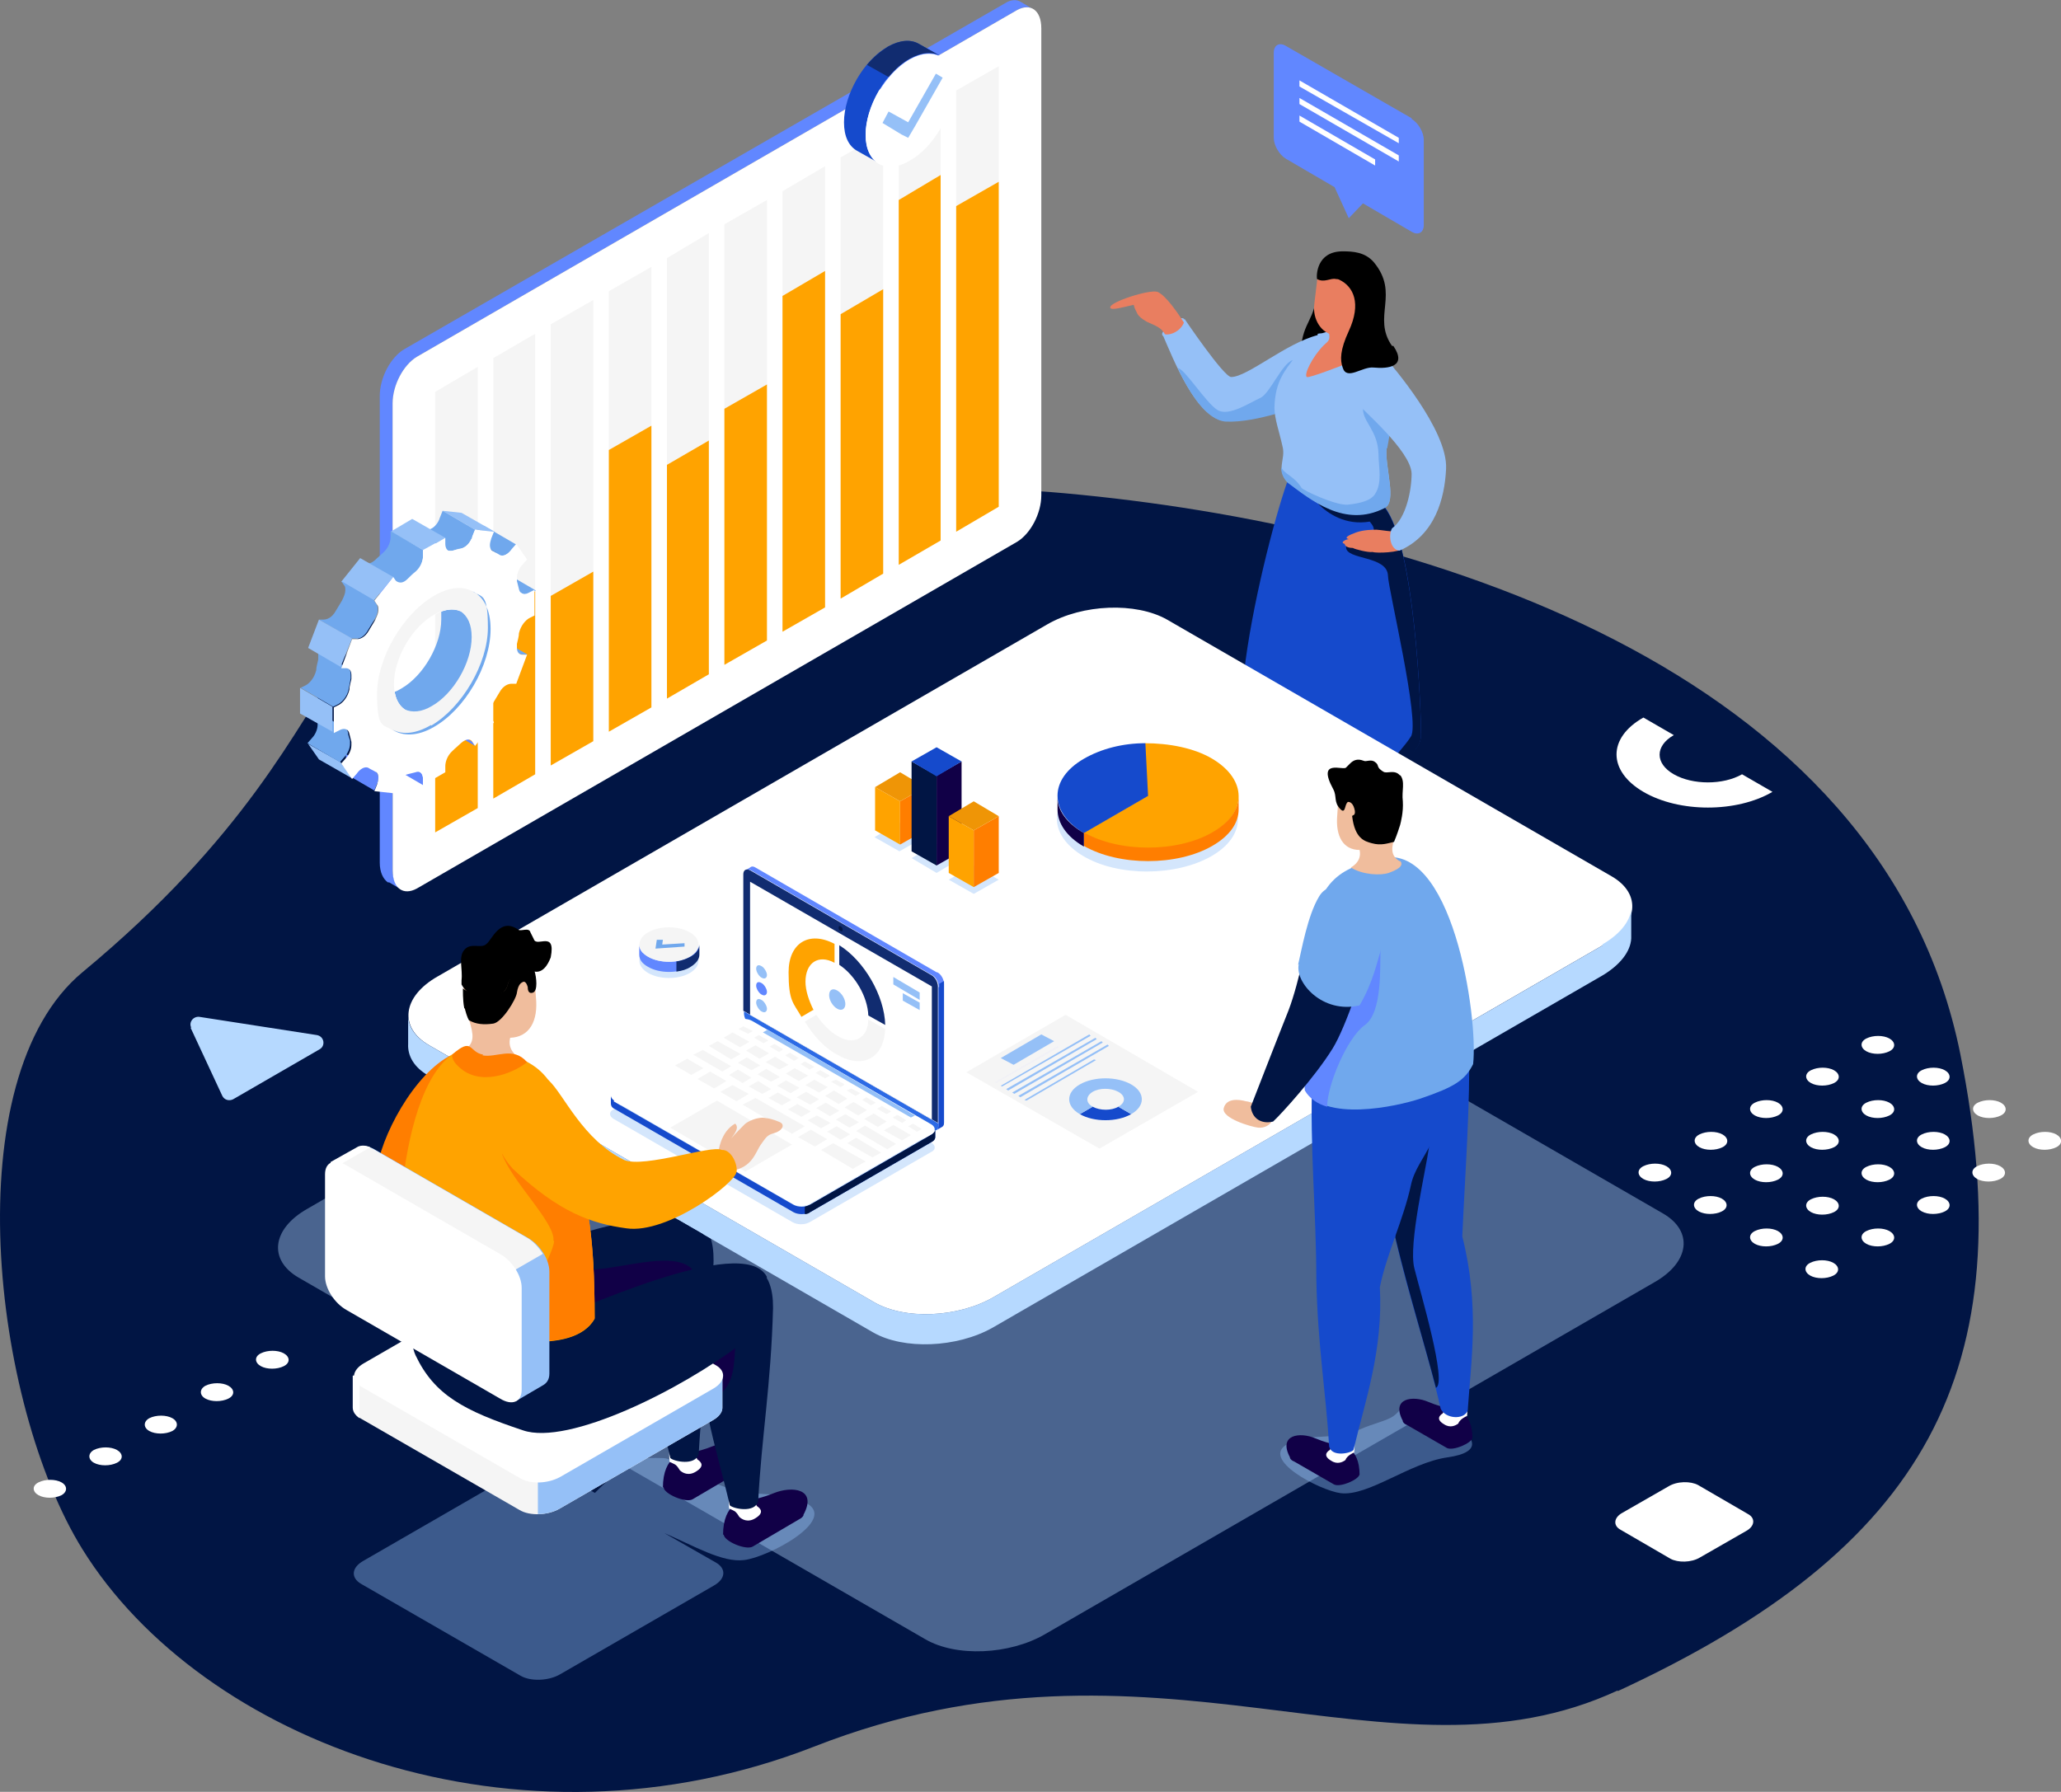 <svg xmlns="http://www.w3.org/2000/svg" id="Calque_2" viewBox="0 0 305 265.2"><rect x="0" y="0" width="305" height="265.2" fill="#808080" stroke="none"/><defs><style>      .st0 {        fill: #011544;      }      .st1 {        fill: #011544;      }      .st2 {        fill: #f0bd9d;      }      .st3 {        fill: #242d3c;      }      .st4 {        fill: #154acc;      }      .st5 {        fill: #ef9506;      }      .st6 {        fill: #6187ff;      }      .st7, .st8 {        fill: #b6d9ff;      }      .st9 {        fill: #2c6ae5;      }      .st8, .st10 {        isolation: isolate;        opacity: .4;      }      .st11 {        fill: #f1f1f6;      }      .st12 {        fill: #fff;      }      .st13, .st10 {        fill: #95c0f7;      }      .st14 {        fill: #ffa300;      }      .st15 {        fill: #110047;      }      .st16 {        fill: #ff7e00;      }      .st17 {        fill: #f5f5f5;      }      .st18 {        fill: #e97e60;      }      .st19 {        fill: #70a8ed;      }      .st20 {        fill: #112c70;      }      .st21 {        fill: #423eae;      }    </style></defs><g id="Concepts"><path class="st0" d="M239.4,250.3c45.6-21.1,60.1-47.3,50.7-94.3-11.6-57.5-80.6-78.3-132.6-83-47.2-4.3-37.4,17.8-69.5,13.4-47.1-6.4-27.2,17.2-75.8,57.5-18.9,15.7-13.4,63.8,0,85.4,17.6,28.4,64.3,46.4,108.3,29.2,50.3-19.7,85.3,7.3,118.9-8.3h0Z"></path><path class="st7" d="M28.2,152.1l4.7,10.1c.3.6,1,.8,1.6.5l12.8-7.4c.9-.5.7-1.9-.4-2.1l-17.4-2.7c-.9-.1-1.6.8-1.2,1.6Z"></path><path class="st12" d="M276.2,155.6c.9.5,2.4.5,3.4,0s.9-1.4,0-1.9c-.9-.5-2.4-.5-3.4,0s-.9,1.4,0,1.9Z"></path><path class="st12" d="M284.4,160.3c.9.5,2.4.5,3.4,0s.9-1.4,0-1.9c-.9-.5-2.4-.5-3.4,0s-.9,1.4,0,1.9Z"></path><path class="st12" d="M292.7,165.1c.9.5,2.4.5,3.4,0s.9-1.4,0-1.9c-.9-.5-2.4-.5-3.4,0s-.9,1.4,0,1.9Z"></path><path class="st12" d="M304.3,167.9c-.9-.5-2.4-.5-3.4,0s-.9,1.4,0,1.9c.9.5,2.4.5,3.4,0s.9-1.4,0-1.9Z"></path><path class="st12" d="M268,160.3c.9.5,2.4.5,3.4,0s.9-1.4,0-1.9c-.9-.5-2.4-.5-3.4,0s-.9,1.4,0,1.9Z"></path><path class="st12" d="M276.2,165.1c.9.5,2.4.5,3.4,0s.9-1.4,0-1.9c-.9-.5-2.4-.5-3.4,0s-.9,1.4,0,1.9Z"></path><path class="st12" d="M284.4,169.8c.9.5,2.4.5,3.4,0s.9-1.4,0-1.9c-.9-.5-2.4-.5-3.4,0s-.9,1.4,0,1.9Z"></path><path class="st12" d="M296,172.6c-.9-.5-2.4-.5-3.4,0s-.9,1.4,0,1.9c.9.5,2.4.5,3.4,0s.9-1.4,0-1.9Z"></path><path class="st12" d="M259.7,165.1c.9.5,2.4.5,3.4,0s.9-1.4,0-1.9c-.9-.5-2.4-.5-3.4,0s-.9,1.4,0,1.9Z"></path><path class="st12" d="M268,169.8c.9.5,2.4.5,3.4,0s.9-1.4,0-1.9c-.9-.5-2.4-.5-3.4,0s-.9,1.4,0,1.9Z"></path><path class="st12" d="M276.2,174.6c.9.5,2.4.5,3.4,0s.9-1.4,0-1.9c-.9-.5-2.4-.5-3.4,0s-.9,1.4,0,1.9Z"></path><path class="st12" d="M287.8,177.4c-.9-.5-2.4-.5-3.4,0s-.9,1.4,0,1.9c.9.5,2.4.5,3.4,0s.9-1.4,0-1.9Z"></path><path class="st12" d="M251.5,169.8c.9.5,2.4.5,3.4,0s.9-1.4,0-1.9c-.9-.5-2.4-.5-3.4,0s-.9,1.4,0,1.9Z"></path><path class="st12" d="M259.7,174.6c.9.5,2.4.5,3.4,0s.9-1.4,0-1.9c-.9-.5-2.4-.5-3.4,0s-.9,1.4,0,1.9Z"></path><path class="st12" d="M268,179.4c.9.5,2.4.5,3.4,0s.9-1.4,0-1.9c-.9-.5-2.4-.5-3.4,0s-.9,1.4,0,1.9Z"></path><path class="st12" d="M279.6,182.2c-.9-.5-2.4-.5-3.4,0s-.9,1.4,0,1.9c.9.5,2.4.5,3.4,0s.9-1.4,0-1.9Z"></path><path class="st12" d="M246.6,172.6c-.9-.5-2.4-.5-3.4,0s-.9,1.4,0,1.9c.9.5,2.4.5,3.4,0s.9-1.4,0-1.9Z"></path><path class="st12" d="M254.8,177.4c-.9-.5-2.4-.5-3.4,0s-.9,1.4,0,1.9c.9.5,2.4.5,3.4,0s.9-1.4,0-1.9Z"></path><path class="st12" d="M263.1,182.2c-.9-.5-2.4-.5-3.4,0s-.9,1.4,0,1.9c.9.5,2.4.5,3.4,0s.9-1.4,0-1.9Z"></path><path class="st12" d="M271.3,186.9c-.9-.5-2.4-.5-3.4,0s-.9,1.4,0,1.9c.9.5,2.4.5,3.4,0s.9-1.4,0-1.9Z"></path><path class="st12" d="M42,200.3c-.9-.5-2.4-.5-3.4,0s-.9,1.4,0,1.9c.9.5,2.4.5,3.4,0s.9-1.4,0-1.9Z"></path><path class="st12" d="M33.8,205.1c-.9-.5-2.4-.5-3.4,0-.9.5-.9,1.4,0,1.9.9.5,2.4.5,3.4,0s.9-1.4,0-1.9Z"></path><path class="st12" d="M25.5,209.9c-.9-.5-2.4-.5-3.4,0-.9.5-.9,1.4,0,1.9.9.5,2.4.5,3.4,0,.9-.5.9-1.4,0-1.9Z"></path><path class="st12" d="M17.3,214.6c-.9-.5-2.4-.5-3.4,0-.9.5-.9,1.4,0,1.9.9.5,2.4.5,3.4,0s.9-1.4,0-1.9Z"></path><path class="st12" d="M9.1,219.4c-.9-.5-2.4-.5-3.4,0s-.9,1.4,0,1.9c.9.5,2.4.5,3.4,0,.9-.5.9-1.4,0-1.9Z"></path><path class="st12" d="M251.3,219.8l7.4,4.3c1.1.6,1,1.8-.3,2.5l-6.8,3.9c-1.3.8-3.3.8-4.4.2l-7.4-4.3c-1.1-.6-1-1.8.3-2.5l6.8-3.9c1.3-.8,3.3-.8,4.4-.2h0Z"></path><path class="st12" d="M243.2,106.2l4.5,2.6c-2.8,1.6-2.8,4.2,0,5.8s7.3,1.6,10.1,0h0l4.5,2.6h0c-5.3,3.1-13.8,3.1-19.1,0s-5.3-8,0-11Z"></path><path class="st8" d="M153.4,126.1l92.7,53.5c4.5,2.6,4,7.2-1.3,10.2l-90.2,52.1c-5.2,3-13.1,3.4-17.7.7l-92.7-53.5c-4.5-2.6-4-7.2,1.3-10.2l90.2-52.1c5.2-3,13.1-3.3,17.7-.7h0Z"></path><path class="st10" d="M119.1,222.4c-4.2-2.1-7.2-.4-12.6-2.6-2.1-.9-4.4-1.4-5.6-2.2s-1.1-1.8-3.1-1.8c-2,0-4.1-.5-9,4.4s-.5.5-.7.8l-5.7-3.3c-1.5-.9-4.2-.8-5.9.2l-22.7,13.1c-1.8,1-1.9,2.5-.4,3.4l23.6,13.6c1.5.9,4.2.8,5.9-.2l22.7-13.1c1.8-1,1.9-2.5.4-3.4l-7.7-4.4c4.4,1.9,8.6,4.4,11.8,4,3.6-.4,14.1-6,9.1-8.5h0Z"></path><path class="st10" d="M187.8,141.1c-.9.9-3.3,3.8,0,4.6,5.9,1.4,6.3,4.5,12.5,4,3.3-.3,8.5-4.9,5-6.4-1.9-.9-4.6-2.4-6.4-2.8-2.2-.5-3.3-1.8-5.2-1.9-1.8-.2-3.4,0-5.9,2.5h0Z"></path><path class="st13" d="M172,49.5c-.3-.4,2.7-3.2,3.3-2.2.4,1.1-.4,1.9-.9,2.1-.5.2-2,.8-2.4.2h0Z"></path><path class="st18" d="M175.3,47.9c-1-1.6-2.8-4.2-4-4.7-1.2-.4-7.1,1.5-7,2.3,0,.8,4.3-.9,5.1-.5.5.2-1,2.1.5,2.7,1.6.7,2.2,1,2.7,2.2,2.4-.2,3.4-.9,2.6-2h0Z"></path><path class="st18" d="M191.7,82.5c-.8,9.8-3,18.3-3,26.2s2,20.8,2.1,28.3c1.5.7,2.1,2.1,3.2,0,0-.9,0-1.6.1-2.6.7-5.7,3.2-14,1.6-21.4,2.3-9.8,8.5-22,7.6-29.7-2.9-1.4-9.5-1.6-11.6-.9h0Z"></path><polygon class="st21" points="194.3 86.2 194.3 87.8 195.8 87 194.3 86.2"></polygon><path class="st1" d="M204.6,142.1c.7,0,1.4,3.3.3,4-.5.3-.6-.3-1.6.5-1.3,1.1-3.5,1.8-4.4,1.9-1.1.2-2.2.2-2.6-.7-.4-.8.3-1.9,1.5-2.7,1.7-1.1,2.9-2.4,4-3,.9-.4,2.9,0,2.9,0h0Z"></path><path class="st18" d="M201.2,141.2c.6.1,3.4-.9,3.2,0-.1,1,1,2.1-.2,2.6-2.9,1.4-6.1,1.3-3.4-1,.4-.4.5-.6.4-1.7h0Z"></path><path class="st1" d="M194.1,137.9c.7,0,1.4,3.3.3,4-.5.3-.6-.3-1.6.5-1.3,1.1-3.5,1.8-4.4,1.9-1.1.2-2.2.2-2.6-.7-.4-.8.3-1.9,1.5-2.7,1.7-1.1,2.9-2.4,4-3,.9-.4,2.9,0,2.9,0h0Z"></path><path class="st18" d="M190.8,137c.6.1,3.4-.9,3.2,0-.1,1,1,2.1-.2,2.6-2.9,1.4-6.1,1.3-3.4-1,.4-.4.5-.6.4-1.7h0Z"></path><path class="st18" d="M197.1,86.7c0,9,1.7,19.2,1.7,27s1.9,21,2.5,28.6c0,2.3,2,1.2,2.9.8,0-.6.3-2.3.4-3.3.7-5.7,2.2-15.8.5-23.2,2.3-9.8,3.2-19.8,1.1-29.9-2.9-1.4-7-.8-9.2,0Z"></path><path class="st4" d="M190.5,71.3c-2,5.7-5.3,18.6-6.4,28.3-.4,2.9,2.5,8.4,7.8,11s14.4,3.6,17.3.6c.7-.7,1.1-1.6,1.1-2.5,0-3.5-.9-28-5.4-33.7-5.4.9-11.7-2.4-14.4-3.8h0Z"></path><path class="st1" d="M205.6,113.1c1.5-.3,2.8-.9,3.6-1.8.7-.7,1.1-1.6,1.1-2.5,0-3.5-.9-28-5.4-33.7-3.1.5-6.4-.3-9.1-1.3l-.7.8c1.4,1.4,4,3.2,7.6,2.6,2.5,2.9-3.6,1.2-3.5,3.8,0,1.9,6.1,1.2,6.2,4.2,0,1.8,4.8,21.7,3.4,23.8-1,1.6-2.7,3.1-3.1,4.3h0Z"></path><path d="M195,40.8c.1,6-1.7,6.3-2.3,9.5-.4,1.7,1,.8,1.8-.1.8-1,2.4-1,3-1,1.1-2.7-2.5-8.3-2.5-8.3h0Z"></path><path class="st13" d="M195,49.6c-4.7,1.2-10.4,6.2-12.8,6.2-1.1,0-6.9-8.6-6.9-8.6,0,1.3-1.8,2.7-3.3,2.2,1.6,3.7,5.1,12.7,9.4,12.9,4.3.2,9.3-1.8,13.3-3.1s4-10.7.3-9.8h0Z"></path><path class="st19" d="M191.3,53.3c-1.6.5-3.4,5-4.8,5.6s-4.6,2.8-6.3,1.8c-1.7-1-5-6.3-5.9-6.2h0c1.8,3.8,4.3,7.7,7.1,7.9,2.4.1,5.1-.5,7.6-1.2,1-2.1,3.7-8.3,2.3-7.9h0Z"></path><path class="st13" d="M206.9,57.7c.4-2.7-1.9-5.4-4.2-6.4-1.1-.5-1.9-.8-3.2-1.6-3.7-2-6.3,1.1-7.9,3.2-1.4,1.9-2.9,3.5-3,7.4,0,1.7.7,3.5,1.2,5.8.5,1.9-1,3.2.7,5.2,3.5,2.6,8.5,6.8,14.4,3.8,1.9-.8,0-6.1.3-8.8.5-3.3,1.3-6.3,1.6-8.6h0Z"></path><path class="st19" d="M205.3,66.3c.3-1.8.6-3.4.9-4.9l-4.5-.9c0,2,2.2,3.2,2.3,6.7,0,1.9.6,4.2-.5,5.9-.6,1-2.2,1.4-4.1,1.6-1.8.1-6.5-2.1-6.8-2.5-1-1.7-2.7-2.1-3-3.1,0,.7.1,1.4.9,2.3,3.5,2.6,8.5,6.8,14.4,3.8,1.9-.8,0-6.1.3-8.8h0Z"></path><path class="st18" d="M202.7,44.5l-.8-2.9-6.9-.8-.5,4.2c-.3,2.3,1.1,4.4,3,4.6,1.9.2,3.6-1.4,3.9-3.6h.5c0,0,.8-1.5.8-1.5h0Z"></path><path class="st18" d="M206.7,78.6c-.4.2-2.5-.2-3-.2s-1.9,0-3,.4c-1.1.4-1.9.8-1.1,1-.4,0-1.4.5-.6.7,0,.3.4.6,1.2.6.3.2,2.3.7,2.9.6.6.2,4.1.1,4.6-.6,0-1.3-.9-2.4-.9-2.4Z"></path><path class="st13" d="M206,78.2c-.6,1.1-.2,3.2,1.1,3.3,5.3-2.3,6.7-7.8,6.9-12.1.3-5.8-8.3-15.6-8.6-16-1.7-2.1-7.6,1.1-4.3,6.5.3.6,7.7,6.8,7.8,10.2,0,2.4-.8,6.6-2.9,8.1h0Z"></path><path class="st18" d="M196.7,49.4c.1.9,0,1-.8,1.7-1.7,1.7-3,4.4-2.5,4.7.3.2,5.2-1.7,6.7-2.3,1.9-.8,2.5-1.5,2-2.5-.6-1-.7-3.3.2-5.3-4.1,1.7-5.7,3.7-5.7,3.7h0Z"></path><path d="M206,51.2c-3-4.3,1.2-7.7-2.7-12.4-1.3-1.5-3.1-1.6-4.6-1.6-3.9,0-3.9,3.6-3.8,4.1,1.1.6,2-.2,2.8,0,.1,0,.3,0,.5.1,2.1,1,3.3,3.5,1.4,7.6-1.3,2.8-1.3,4.3-.9,5.4.6,2,2.9-.2,4.6,0,2.1.2,5-.1,2.9-3.2h0Z"></path><path class="st18" d="M171.3,43.2c-.8.1-2.1,0-3,.7-1,.7-.4,1.7,0,2.5s2.1,1.8,2.9,1.3.1-4.5.1-4.5h0Z"></path><path class="st15" d="M98.1,220.2c0-4.9,3.1-5.1,3.1-5.1,0,0,1.7,0,4.4-1.1,2.7-1.1,6.5-.7,4.4,3.2,0,0,0,.1,0,.1-.1.2-.3.4-.7.6l-6.8,4c-1,.6-4.3-.8-4.3-1.8h0Z"></path><path class="st12" d="M99.4,214.6c.8,0,3.6.7,3.6.7,0,0,0,.4.2.7,0,0,0,0,0,0,.6.4,1.1,1-.2,1.8-1.1.7-2,.2-2.4-.2-.2-.3-.4-.7-.8-.9-.4-.2-.6-.3-.7-.3h0c0,0-.2-2,.1-2h0Z"></path><path class="st1" d="M105.6,186.6c-.3,11.4-1.7,19.1-2.2,28.6-.5,1.8-3.7,1.1-4.2.6-1.9-8.3-5.1-17.1-4.5-27.9-1.2-5.6,11-12.9,10.9-1.3Z"></path><path class="st15" d="M107,227.2c0-4.9,3.1-5.1,3.1-5.1,0,0,1.7,0,4.4-1.1,2.7-1.1,6.5-.7,4.4,3.2,0,0,0,.1,0,.1-.1.2-.3.4-.7.6l-6.8,4c-1,.6-4.3-.8-4.3-1.8h0Z"></path><path class="st12" d="M108.2,221.5c.8,0,3.6.7,3.6.7,0,0,0,.4.2.7,0,0,0,0,0,0,.6.4,1.1,1-.2,1.8-1.1.7-2,.2-2.4-.2-.2-.3-.4-.7-.8-.9-.4-.2-.6-.3-.7-.3h0c0,0-.2-2,.1-2Z"></path><path class="st1" d="M114.4,193.6c-.3,11.4-1.7,19.1-2.2,28.6-.5,1.8-3.7,1.1-4.2.6-1.9-8.3-5.1-17.1-4.5-27.9-1.2-5.6,11-12.9,10.9-1.3Z"></path><path class="st15" d="M105.6,196.1s-.9.4-2.1,1.2c0,3.6.4,6.9.9,10.1.7-.2,1.3-.4,1.7-.7,2.8-1.8,2.5-5.5,2.7-7.1l-3.2-3.5h0Z"></path><path class="st12" d="M172.7,91.7l65.8,38c4.5,2.6,4,7.2-1.3,10.2l-90.2,52.1c-5.2,3-13.1,3.4-17.7.7l-65.8-38c-4.5-2.6-4-7.2,1.3-10.2l90.2-52.1c5.2-3,13.1-3.3,17.7-.7h0Z"></path><path class="st7" d="M237.2,139.9l-90.2,52.1c-5.2,3-13.1,3.4-17.7.7l-65.8-38c-2.1-1.2-3.1-2.8-3.1-4.5h0v4.3h0c-.1,1.8.9,3.5,3,4.7l65.8,38c4.5,2.6,12.4,2.3,17.7-.7l90.2-52.1c2.7-1.6,4.2-3.6,4.3-5.5h0c0-.2,0-.4,0-.6v-3.7h0c-.2,1.8-1.7,3.7-4.3,5.2h0Z"></path><path class="st17" d="M107,203.6h-54.7v4.7h0c0,.6.3,1.2,1,1.6l23.6,13.6c1.5.9,4.2.8,5.9-.2l22.7-13.1c.9-.5,1.4-1.2,1.4-1.8h0v-4.7h0Z"></path><path class="st13" d="M79.6,224.1c1.1,0,2.3-.3,3.2-.8l22.7-13.1c.9-.5,1.4-1.2,1.4-1.8h0v-4.7h-27.3v20.5h0Z"></path><path class="st12" d="M82.4,188.5l23.6,13.6c1.5.9,1.3,2.4-.4,3.4l-22.7,13.1c-1.8,1-4.4,1.1-5.9.2l-23.6-13.6c-1.5-.9-1.3-2.4.4-3.4l22.7-13.1c1.8-1,4.4-1.1,5.9-.2Z"></path><path class="st12" d="M53.2,203.6h-1v4.7h0c0,.6.3,1.1,1,1.6v-6.2h0Z"></path><path class="st10" d="M108.8,153.8c.7-.4,1.8-.4,2.5,0l26.5,15.3c.7.4.7,1.1,0,1.4l-18,10.4c-.7.4-1.8.4-2.5,0l-26.5-15.3c-.7-.4-.7-1.1,0-1.4l18-10.4Z"></path><path class="st20" d="M110,129.4c0-.6.4-.9,1-.6l26.8,15.5c.6.3,1,1.1,1,1.7v20.2l-28.8-16.6v-20.2h0Z"></path><path class="st9" d="M138.9,166.3v.3c0,.6-.4.9-1,.6l-26.8-15.5c-.6-.3-1-1.1-1-1.7v-.3l28.8,16.6h0Z"></path><path class="st6" d="M138.6,143.9l-26.8-15.5c-.3-.2-.6-.2-.8,0l-.5.3c.2,0,.4,0,.6.1l26.8,15.5c.6.3,1,1.1,1,1.7v20.5c0,.3-.1.5-.2.6l.7-.4c.2-.1.3-.3.3-.6v-20.5c0-.6-.4-1.4-1-1.7h0Z"></path><polygon class="st12" points="111 130.5 111 150.2 137.9 165.7 137.9 146 111 130.5"></polygon><path class="st12" d="M108.8,151.1c.7-.4,1.8-.4,2.5,0l26.5,15.3c.7.4.7,1.1,0,1.4l-18,10.4c-.7.4-1.8.4-2.5,0l-26.5-15.3c-.7-.4-.7-1.1,0-1.4l18-10.4Z"></path><path class="st4" d="M90.8,163l26.6,15.3c.7.4,1.8.4,2.5,0l18-10.4c.3-.2.5-.4.5-.7v1.1c0,.3-.2.5-.5.7l-18,10.4c-.7.4-1.8.4-2.5,0l-26.5-15.3c-.4-.2-.5-.5-.5-.8v-1.1c0,.2.2.5.5.7Z"></path><path class="st1" d="M124.1,137.3c0-.2.1-.3.3-.2s.3.3.3.5-.1.3-.3.2-.3-.3-.3-.5Z"></path><polygon class="st17" points="110.7 153 109.3 152.3 110 151.9 111.4 152.6 110.7 153"></polygon><polygon class="st17" points="113 154.4 111.6 153.6 112.3 153.2 113.7 154 113 154.4"></polygon><polygon class="st17" points="115.3 155.7 113.9 154.9 114.6 154.5 115.9 155.3 115.3 155.7"></polygon><polygon class="st17" points="117.5 157 116.2 156.2 116.9 155.8 118.2 156.6 117.5 157"></polygon><polygon class="st17" points="119.8 158.3 118.5 157.5 119.1 157.1 120.5 157.9 119.8 158.3"></polygon><polygon class="st17" points="122.1 159.6 120.7 158.8 121.4 158.4 122.8 159.2 122.1 159.6"></polygon><polygon class="st17" points="124.4 160.9 123 160.1 123.7 159.8 125 160.5 124.4 160.9"></polygon><polygon class="st17" points="126.6 162.2 125.3 161.4 126 161.1 127.3 161.8 126.6 162.2"></polygon><polygon class="st17" points="128.9 163.6 127.6 162.8 128.2 162.4 129.6 163.2 128.9 163.6"></polygon><polygon class="st17" points="131.2 164.9 129.8 164.1 130.5 163.7 131.9 164.5 131.2 164.9"></polygon><polygon class="st17" points="133.5 166.2 132.1 165.4 132.8 165 134.1 165.8 133.5 166.2"></polygon><polygon class="st17" points="135.7 167.5 134.4 166.7 135.1 166.3 136.4 167.1 135.7 167.5"></polygon><polygon class="st17" points="109.5 155 107.1 153.6 108.4 152.8 110.9 154.2 109.5 155"></polygon><polygon class="st17" points="108.2 156.8 104.9 154.8 106.2 154.1 109.6 156 108.2 156.8"></polygon><polygon class="st17" points="106.9 158.6 102.6 156.1 104 155.4 108.2 157.8 106.9 158.6"></polygon><polygon class="st17" points="102.3 159.1 99.9 157.7 101.7 156.7 104.1 158.1 102.3 159.1"></polygon><polygon class="st17" points="105.7 161.1 103.2 159.7 105.1 158.6 107.5 160 105.7 161.1"></polygon><polygon class="st17" points="109 163 106.6 161.6 108.4 160.6 110.8 161.9 109 163"></polygon><polygon class="st17" points="120.6 169.7 118.1 168.3 120 167.2 122.4 168.6 120.6 169.7"></polygon><polygon class="st17" points="126.2 173 121.5 170.2 123.3 169.2 128.1 171.9 126.2 173"></polygon><polygon class="st17" points="117.2 167.8 109.9 163.5 111.8 162.5 119.1 166.7 117.2 167.8"></polygon><polygon class="st17" points="112.4 156.7 110.4 155.5 111.8 154.7 113.8 155.9 112.4 156.7"></polygon><polygon class="st17" points="111.2 158.4 109.2 157.3 110.5 156.5 112.5 157.7 111.2 158.4"></polygon><polygon class="st17" points="109.9 160.3 107.9 159.1 109.2 158.3 111.2 159.5 109.9 160.3"></polygon><polygon class="st17" points="112.8 161.9 110.8 160.8 112.2 160 114.1 161.2 112.8 161.9"></polygon><polygon class="st17" points="115.7 163.6 113.7 162.5 115.1 161.7 117.1 162.8 115.7 163.6"></polygon><polygon class="st17" points="118.6 165.3 116.6 164.2 118 163.4 120 164.5 118.6 165.3"></polygon><polygon class="st17" points="121.5 167 119.5 165.8 120.9 165.1 122.9 166.2 121.5 167"></polygon><polygon class="st17" points="124.4 168.7 122.4 167.5 123.8 166.7 125.8 167.9 124.4 168.7"></polygon><polygon class="st17" points="129.1 171.3 125.4 169.2 126.7 168.4 130.4 170.6 129.1 171.3"></polygon><polygon class="st17" points="114.1 160.1 112.1 159 113.4 158.2 115.4 159.4 114.1 160.1"></polygon><polygon class="st17" points="117 161.8 115 160.7 116.3 159.9 118.3 161 117 161.8"></polygon><polygon class="st17" points="119.9 163.5 117.9 162.4 119.3 161.6 121.2 162.7 119.9 163.5"></polygon><polygon class="st17" points="122.8 165.2 120.8 164 122.2 163.2 124.2 164.4 122.8 165.2"></polygon><polygon class="st17" points="125.7 166.9 123.7 165.7 125.1 164.9 127.1 166.1 125.7 166.9"></polygon><polygon class="st17" points="131.3 170.1 126.7 167.4 128 166.6 132.6 169.3 131.3 170.1"></polygon><polygon class="st17" points="115.3 158.3 113.3 157.2 114.7 156.4 116.7 157.6 115.3 158.3"></polygon><polygon class="st17" points="118.2 160 116.3 158.9 117.6 158.1 119.6 159.2 118.2 160"></polygon><polygon class="st17" points="121.2 161.7 119.2 160.6 120.5 159.8 122.5 160.9 121.2 161.7"></polygon><polygon class="st17" points="124.1 163.4 122.1 162.2 123.4 161.4 125.4 162.6 124.1 163.4"></polygon><polygon class="st17" points="127 165.1 125 163.9 126.3 163.1 128.3 164.3 127 165.1"></polygon><polygon class="st17" points="129.9 166.8 127.9 165.6 129.3 164.8 131.2 166 129.9 166.8"></polygon><polygon class="st17" points="133.5 168.8 130.8 167.3 132.2 166.5 134.8 168 133.5 168.8"></polygon><polygon class="st13" points="134.8 165.4 112.9 152.8 113.6 152.4 135.4 165.1 134.8 165.4"></polygon><polygon class="st17" points="117.2 169.4 106.1 162.9 99.2 166.9 110.3 173.4 117.2 169.4"></polygon><path class="st4" d="M138.9,146.1v20.5c0,.3-.1.5-.2.6l.7-.4c.2-.1.3-.3.3-.6v-20.5c0-.1,0-.3,0-.5l-.7.4c0,.2,0,.3,0,.5h0Z"></path><path class="st1" d="M137.9,167.9l-18,10.4c-.2.1-.5.2-.8.3v1.1c.3,0,.6-.1.8-.3l18-10.4c.4-.2.5-.5.5-.7v-1.1c0,.2-.2.5-.5.7Z"></path><path class="st13" d="M122.7,147.3c0-.8.5-1.1,1.2-.7.7.4,1.2,1.3,1.2,2s-.5,1.1-1.2.7c-.7-.4-1.2-1.3-1.2-2Z"></path><path class="st20" d="M124.2,142.8c2.3,1.5,4.2,4.7,4.3,7.5l2.5,1.4c-.1-4.3-3.1-9.5-6.8-11.8v2.8Z"></path><path class="st17" d="M128.5,151c-.1,2.7-2.2,3.8-4.6,2.3-1.2-.7-2.2-1.8-3.1-3.1l-1.7,1c1.3,2.1,2.9,3.9,4.8,4.9,3.8,2.2,6.9.5,7.1-3.8l-2.5-1.4h0Z"></path><path class="st14" d="M120.4,149.5c-.7-1.4-1.2-2.9-1.2-4.2,0-2.8,1.9-4.1,4.3-2.8v-2.8c-3.8-2-6.8-.1-6.8,4.2s.7,4.5,1.9,6.6l1.7-1Z"></path><polygon class="st13" points="136.1 148 132.2 145.7 132.2 144.6 136.1 146.9 136.1 148"></polygon><polygon class="st13" points="136.1 149.5 133.6 148.1 133.6 147 136.1 148.4 136.1 149.5"></polygon><path class="st13" d="M111.9,148.4c0-.5.3-.7.8-.4.4.2.8.9.8,1.3s-.3.7-.8.4c-.4-.2-.8-.9-.8-1.3Z"></path><path class="st6" d="M111.9,145.9c0-.5.3-.7.8-.4.4.2.8.9.8,1.3s-.3.7-.8.4c-.4-.2-.8-.9-.8-1.3Z"></path><path class="st13" d="M111.9,143.4c0-.5.3-.7.8-.4.4.2.8.9.8,1.3s-.3.7-.8.4c-.4-.2-.8-.9-.8-1.3Z"></path><path class="st16" d="M66.9,156.1c-5.6,2.7-10.7,12.3-11.2,17.5-.4,4.5,3.3,13,7.3,16.6,1.5-15.4,3.8-34.1,3.8-34.1h0Z"></path><path class="st1" d="M99.6,180.1c-9.5-.2-28.8,7.7-31.4,8.2-1.4,5.9-.1,11.2-1.5,16.2,5.4,1.8,18.9-5.3,27.8-12.2,0,0,7.6-7.4,9.6-9.6-.9-.5-2.4-1.4-4.5-2.6h0Z"></path><path class="st15" d="M102.5,187.9c-3.4-3.6-14.5,1.6-17.8-.5-2.3-1.5-5.4,9.4,2.3,9,.7,0,1.3,0,1.9-.1,2-1.3,3.8-2.6,5.6-3.9,0,0,0,0,.1-.1,0,1.2.1,2.3.2,3.4,2.9-.5,4.9-1.3,6.7-2.6,3.1-2.2.9-5,.9-5h0Z"></path><path class="st1" d="M80.7,195.5c-3.2-5.1-10.7-9.4-20.3-4.6,0,2.3.2,7.8,1.1,9.7,2.8,5.9,7.2,8.2,15.9,11.1,6.7,2.3,23.4-6,32.4-12.9l3.7-9.8c-3.5-6.8-29.4,5.8-32.7,6.5h0Z"></path><path class="st2" d="M105.3,171.5c.4-.3,1-.8,1-.8,0-.2.3-3.2,2.5-4.4.6.6,0,1.4-.6,2.2.7-.8,1.6-1.7,2-2.1s2-1.2,3.2-.9c.3,0,1.1.2,1.8.5,1.2.4.5,1.4-.6,1.7s-1.2.6-2,1.7c-.8,1.1-1.2,3.4-4.4,3.9-.3,0-.7.4-.7.4,0,0-2.3-2.3-2.3-2.3Z"></path><path class="st14" d="M72.4,155.2c-12.7-3.5-14.2,27.5-13.2,35.6,1.3,2.8,3.3,4,9,5.9,4.2,1.4,16.6,4.1,19.8-1.5,0-12.9-1.1-16.4-2.7-23.9-2.9-13.4-5.8-14.1-13-16.1Z"></path><path class="st16" d="M82,183.7c-.2,2.4-5.1,9.3-3.7,14.8,4.1.2,8.1-.5,9.7-3.4,0-12.9-1.1-16.4-2.7-23.9-.3-1.3-.6-2.5-.9-3.6l-10.1,3.2c1.4,4,7.9,10.2,7.6,12.8h0Z"></path><path class="st14" d="M109,173.5c.2-1.2-.8-3.4-2.2-3.3-1.4-.8-11.4,2.7-14.4,1.5-6.2-3-9-9.8-11.2-11.8-4.9-3.5-11.8,6.1-5.3,13.1,6.8,6.4,11.6,8.1,16.8,8.8,6.1.9,16.3-6.8,16.3-8.4Z"></path><path class="st2" d="M68.6,155.5c1.8-1.1,1.4-2.5.9-4.3-.4-.9-.8-1.9-.9-3-.4-4,1.7-7.6,4.8-7.8,6.3-.2,5.5,3.1,5.9,7.1.4,3.7-1,6-3.8,6.1-.4,1.6.7,2.6,1.5,3.1-2,1.2-5.1,1.4-6.5.9-1.3-.5-2.8-1.2-2-2.1h0Z"></path><path d="M75.1,145.9c.4-1.9,2.5-2.1,4-2.1,1.6.3,2.3-1.9,2.4-2.1.8-4.1-2.1-1.4-2.5-2.7l-.5-1c-.2-.8-1.4-.1-1.8-.4-2.7-1.9-3.9,1.5-4.7,2.1-.8.8-2.3-.3-3.3.9-.9,1.1-.2,2.8-.4,4.5h0c0,.2,0,.4,0,.6h0c1.5,2.9,6.3,2.4,6.9,0h0Z"></path><path d="M68.8,149.3c.1.4.3,1.2.6,1.7,1,.6,2.2.7,3.6.5,1.3-.2,3.4-3.6,3.5-4.6.2-1.3.7-1.5,1-1.6.3,0,.5.4.6.8,0,.2,0,1.1.8.8.7-.3.5-2.2.2-3.2-1.5,0-3.6.1-4,2.1-.5,2.4-5.6,1.4-6.6.5,0,1.6.1,2.4.2,2.9h0Z"></path><path class="st16" d="M71.5,156.1c-2.2-.4-1.5-2.7-4.6,0,0,.7.4,1.4,1.6,2.3,3.4,2.4,8.1,0,9.5-1.2-2.1-2.4-4.5-.6-6.6-1h0Z"></path><path class="st13" d="M49,172.1l27.3,35.3,4.1-2.4h0c.5-.3.9-.8.9-1.7v-15.1c0-1.8-1.4-4-3.2-5l-22.7-13.1c-.9-.5-1.7-.6-2.3-.3h0l-4.1,2.3h0Z"></path><path class="st17" d="M80.3,185.5c-.6-.9-1.4-1.8-2.3-2.3l-22.7-13.1c-.9-.5-1.7-.6-2.3-.3h0l-4.1,2.3,13.7,23.7,17.7-10.2h0Z"></path><path class="st12" d="M53,169.7h0l-4.1,2.3.5.9,5.4-3.1c-.7-.3-1.3-.3-1.8-.1h0Z"></path><path class="st12" d="M48.1,188.9v-15.1c0-1.8,1.4-2.4,3.2-1.3l22.7,13.1c1.8,1,3.2,3.2,3.2,5v15.1c0,1.8-1.4,2.4-3.2,1.3l-22.7-13.1c-1.8-1-3.2-3.2-3.2-5Z"></path><polygon class="st6" points="152.9 1.3 152.9 1.3 152.9 1.3 152.9 1.3"></polygon><path class="st6" d="M58.1,128.8V59.7c0-2.7,1.6-5.7,3.6-6.9L150.5,1.5c.9-.5,1.6-.6,2.3-.2l-1.7-1c-.6-.4-1.5-.4-2.4.2L59.8,51.7c-2,1.2-3.6,4.2-3.6,6.9v69.1c0,1.4.5,2.4,1.2,2.9h0s0,0,.2,0l1.7,1h0c-.7-.5-1.2-1.5-1.2-2.9h0Z"></path><path class="st12" d="M150.5,80.2l-88.8,51.3c-2,1.1-3.6,0-3.6-2.7V59.7c0-2.7,1.6-5.7,3.6-6.9L150.5,1.5c2-1.1,3.6,0,3.6,2.7v69.1c0,2.7-1.6,5.7-3.6,6.9h0Z"></path><polygon class="st14" points="70.7 102.5 64.4 106.1 64.4 123.2 70.7 119.6 70.7 102.5"></polygon><polygon class="st17" points="70.7 54.3 64.4 58 64.4 106.1 70.7 102.5 70.7 54.3"></polygon><polygon class="st17" points="79.2 49.4 73 53 73 91.1 79.2 87.5 79.2 49.4"></polygon><polygon class="st17" points="87.8 44.4 81.5 48 81.5 88.2 87.8 84.6 87.8 44.4"></polygon><polygon class="st17" points="96.4 39.5 90.1 43.1 90.1 66.6 96.4 63 96.4 39.5"></polygon><polygon class="st17" points="104.9 34.5 98.7 38.2 98.7 68.8 104.9 65.2 104.9 34.5"></polygon><polygon class="st17" points="113.5 29.6 107.2 33.2 107.2 60.5 113.5 56.9 113.5 29.6"></polygon><polygon class="st17" points="122.1 24.6 115.8 28.3 115.8 43.8 122.1 40.1 122.1 24.6"></polygon><polygon class="st17" points="130.7 19.7 124.4 23.3 124.4 46.5 130.7 42.8 130.7 19.7"></polygon><polygon class="st17" points="139.2 14.7 133 18.4 133 29.6 139.2 25.9 139.2 14.7"></polygon><polygon class="st17" points="147.8 9.8 141.5 13.4 141.5 30.5 147.8 26.9 147.8 9.8"></polygon><polygon class="st14" points="79.2 87.5 73 91.1 73 118.2 79.2 114.6 79.2 87.5"></polygon><polygon class="st14" points="87.8 84.6 81.5 88.2 81.5 113.3 87.8 109.7 87.8 84.6"></polygon><polygon class="st14" points="96.4 63 90.1 66.6 90.1 108.3 96.4 104.7 96.4 63"></polygon><polygon class="st14" points="104.9 65.2 98.7 68.8 98.7 103.4 104.9 99.8 104.9 65.2"></polygon><polygon class="st14" points="113.5 56.9 107.2 60.5 107.2 98.4 113.5 94.8 113.5 56.9"></polygon><polygon class="st14" points="122.1 40.1 115.8 43.8 115.8 93.5 122.1 89.9 122.1 40.1"></polygon><polygon class="st14" points="130.7 42.8 124.4 46.5 124.4 88.6 130.7 84.9 130.7 42.8"></polygon><polygon class="st14" points="139.2 25.9 133 29.6 133 83.6 139.2 80 139.2 25.9"></polygon><polygon class="st14" points="147.8 26.9 141.5 30.5 141.5 78.7 147.8 75 147.8 26.9"></polygon><path class="st4" d="M124.9,18.1c0,2.1.7,3.5,1.9,4.2l3.2,1.8c-1.2-.7-1.9-2.1-1.9-4.2,0-4.1,2.9-9.2,6.5-11.2,1.8-1,3.4-1.1,4.6-.4l-3.2-1.8c-1.2-.7-2.8-.6-4.6.4-3.6,2-6.5,7.1-6.5,11.2h0Z"></path><path class="st12" d="M128.1,20c0,4.1,2.9,5.9,6.5,3.8,3.6-2,6.5-7.1,6.5-11.2s-2.9-5.8-6.5-3.8c-3.6,2.1-6.5,7.1-6.5,11.2Z"></path><path class="st20" d="M134.6,8.7c-1.1.6-2.2,1.6-3.1,2.7l-3.2-1.8c.9-1.1,2-2,3.1-2.7,1.8-1,3.4-1.1,4.6-.4l3.2,1.8c-1.2-.7-2.8-.6-4.6.4h0Z"></path><polygon class="st13" points="138.5 10.9 134.4 18.1 131.5 16.5 130.6 18.2 133.4 19.9 134.4 20.4 135.4 18.7 139.5 11.5 138.5 10.9"></polygon><path class="st19" d="M70.1,94.5c0,3.8-2.7,8.4-5.9,10.2-2.9,1.7-5.3.6-5.8-2.3.3-.1.7-.3,1-.5,3.3-1.9,5.9-6.5,5.9-10.2s0-.8,0-1.2c2.8-1,4.9.6,4.9,3.9h0Z"></path><path class="st19" d="M77.4,96.9c-.1,0-.2,0-.3,0l-4.8-2.8c0,0,.2,0,.3,0h.7c0,0,4.8,2.8,4.8,2.8h-.7Z"></path><path class="st6" d="M69.9,109.8l.4.6-4.8-2.8-.4-.6c0,0-.2-.2-.3-.2l4.8,2.8c.1,0,.2.2.3.2Z"></path><path class="st19" d="M78.5,87.8c-.3.2-.8.3-1.1.1l-4.8-2.8c.3.2.7,0,1.1-.1l.8-.4,4.8,2.8-.8.4Z"></path><path class="st6" d="M62.6,115.3v.9l-4.8-2.8v-.9c0-.4-.1-.8-.4-1l4.8,2.8c.3.2.4.6.4,1Z"></path><path class="st19" d="M75.7,81.4c-.4.5-1.2,1.1-1.8.8l-4.8-2.8c.6.4,1.4-.2,1.8-.8l.7-.8,4.8,2.8-.7.8Z"></path><path class="st3" d="M73.4,81.8l-4.8-2.8c-.1,0-.3-.2-.4-.2l4.8,2.8c.1,0,.3.1.4.2Z"></path><path class="st6" d="M54.7,113.6l.8.5c.3.2.5.6.5.9s0,.7-.2,1l-.4,1-4.8-2.8.4-1c.1-.3.2-.7.2-1s0-.7-.3-.8l-.6-.3c-.2,0-.3-.2-.5-.3l4.8,2.8s0,0,0,0h0Z"></path><path class="st3" d="M54.5,113.6l-4.8-2.8s0,0,0,0l4.8,2.8s0,0,0,0Z"></path><polygon class="st13" points="73.2 78.7 68.3 75.9 65.5 75.6 70.3 78.4 73.2 78.7"></polygon><polygon class="st13" points="50.4 112.8 45.6 110.1 47.2 112.4 52.1 115.2 50.4 112.8"></polygon><path class="st19" d="M69.9,79.4c-.2.7-.8,1.6-1.7,1.8-.4,0-.8.2-1.2.3-.3,0-.5,0-.7,0l-4.8-2.8c.2,0,.4.1.7,0,.4-.1.8-.2,1.2-.3.9-.2,1.5-1.1,1.7-1.8l.4-1,4.8,2.8s-.4,1-.4,1Z"></path><path class="st19" d="M51.5,108.4c0,.4.2.8.3,1.2,0,.2,0,.3,0,.5,0,.7-.4,1.5-.8,1.9l-.7.8-4.8-2.8.7-.8c.4-.4.8-1.2.8-1.9s0-.3,0-.5c-.1-.4-.2-.8-.3-1.2,0-.3-.2-.5-.4-.6l4.8,2.8c.2,0,.3.3.4.6Z"></path><polygon class="st13" points="65.9 79.6 61 76.8 57.8 78.7 62.6 81.4 65.9 79.6"></polygon><polygon class="st13" points="49.2 104.6 44.4 101.8 44.4 105.6 49.2 108.3 49.2 104.6"></polygon><path class="st19" d="M62.6,82.3c0,.6-.3,1.6-1.1,2.3-.4.3-.8.7-1.2,1.1-.6.6-1.1.6-1.5.4l-4.8-2.8c.3.2.8.2,1.5-.4.4-.4.8-.7,1.2-1.1.9-.8,1.1-1.8,1.1-2.3v-.9l4.8,2.8v.9Z"></path><path class="st19" d="M51.9,99.8c0,.2,0,.3,0,.6-.1.5-.2,1.1-.3,1.6-.2,1.1-1,1.9-1.5,2.2l-.8.4-4.8-2.8.8-.4c.5-.3,1.2-1,1.5-2.2,0-.5.2-1.1.3-1.6,0-.2,0-.4,0-.6,0-.5-.2-.8-.4-.9l4.8,2.8c.2.1.4.4.4.9Z"></path><polygon class="st13" points="58.2 85.4 53.3 82.6 50.5 86.1 55.3 88.9 58.2 85.4"></polygon><path class="st19" d="M55.7,89.4c.1.2.2.4.2.8s-.1.9-.5,1.5c-.3.5-.6,1-.9,1.5-.6,1.1-1.4,1.4-1.8,1.3h-.7c0,0-4.8-2.8-4.8-2.8h.7c.4,0,1.2-.2,1.8-1.3.3-.5.6-1,.9-1.5.3-.6.5-1.1.5-1.5s0-.6-.2-.8l-.4-.6,4.8,2.8.4.6Z"></path><path class="st12" d="M67,81.5c.4-.1.8-.2,1.2-.3.9-.2,1.5-1.1,1.7-1.8l.4-1,2.8.3-.4,1c-.1.3-.2.7-.2,1s.1.8.5.9c.3.2.6.3.9.5.6.4,1.4-.2,1.8-.8l.7-.8,1.6,2.3-.7.8c-.4.4-.8,1.2-.8,1.9s0,.3,0,.5c.1.4.2.8.3,1.2.2.9,1,.8,1.5.5l.8-.4v3.8l-.8.4c-.5.3-1.2,1-1.5,2.2,0,.5-.2,1.1-.3,1.6,0,.2,0,.4,0,.6,0,.7.4,1,.8,1h.7c0,0-1.6,4.3-1.6,4.3h-.7c-.4,0-1.2.2-1.8,1.3-.3.5-.6,1-.9,1.5-.3.6-.5,1.1-.5,1.5s0,.6.2.8l.4.6-2.8,3.5-.4-.6c-.2-.4-.8-.6-1.7.2-.4.4-.8.7-1.2,1.1-.9.8-1.1,1.8-1.1,2.3v.9l-3.3,1.9v-.9c0-.6-.3-1.3-1.1-1-.4.1-.8.2-1.2.3-.9.2-1.5,1.1-1.7,1.8l-.4,1-2.8-.3.4-1c.1-.3.2-.7.2-1s-.1-.8-.5-.9c-.3-.2-.6-.3-.9-.5-.6-.4-1.4.2-1.8.8l-.7.8-1.6-2.3.7-.8c.4-.4.8-1.2.8-1.9s0-.3,0-.5c-.1-.4-.2-.8-.3-1.2-.2-.9-1-.8-1.5-.5l-.8.4v-3.8l.8-.4c.5-.3,1.2-1,1.5-2.2,0-.5.2-1.1.3-1.6,0-.2,0-.4,0-.6,0-.7-.4-1-.8-1h-.7c0,0,1.6-4.3,1.6-4.3h.7c.4,0,1.2-.2,1.8-1.3.3-.5.6-1,.9-1.5.3-.6.5-1.1.5-1.5s0-.6-.2-.8l-.4-.6,2.8-3.5.4.6c.2.4.8.6,1.7-.2.4-.4.8-.7,1.2-1.1.9-.8,1.1-1.8,1.1-2.3v-.9l3.3-1.9v.9c0,.6.3,1.3,1.1,1h0ZM58.3,101.3c0,3.8,2.7,5.4,6,3.5,3.3-1.9,6-6.5,6-10.3s-2.7-5.4-6-3.5-6,6.5-6,10.3h0Z"></path><polygon class="st13" points="52.1 94.5 47.2 91.7 45.6 95.9 50.4 98.7 52.1 94.5"></polygon><path class="st17" d="M69.9,87.5c-1.5-.8-3.5-.6-5.7.7-4.6,2.7-8.4,9.2-8.4,14.5s.9,4.4,2.3,5.4c1.5.8,3.5.6,5.7-.7,4.6-2.7,8.4-9.2,8.4-14.5s-.9-4.4-2.3-5.4ZM68.2,90.5c1,.7,1.6,1.9,1.6,3.8,0,3.8-2.7,8.4-5.9,10.2-1.5.9-2.9,1-4,.5-1-.7-1.6-1.9-1.6-3.8,0-3.8,2.7-8.4,5.9-10.2,1.5-.9,2.9-1,4-.5h0Z"></path><path class="st19" d="M63.8,107.4c4.6-2.7,8.4-9.2,8.4-14.5s-.9-4.4-2.3-5.4c1.7.8,2.7,2.8,2.7,5.6,0,5.4-3.8,11.9-8.4,14.5-2.4,1.4-4.6,1.4-6.1.4,1.5.8,3.5.6,5.7-.7h0Z"></path><path class="st6" d="M208.9,17.5l-18.6-10.7c-1-.6-1.8-.1-1.8,1v12.6c0,1.1.8,2.5,1.8,3.1l7.2,4.2,2.1,4.6,2.1-2.2,7.2,4.2c1,.6,1.8.1,1.8-1v-12.6c0-1.1-.8-2.5-1.8-3.1h0Z"></path><polygon class="st12" points="207 21.2 192.3 12.8 192.3 11.9 207 20.4 207 21.2"></polygon><polygon class="st12" points="207 23.9 192.3 15.4 192.3 14.5 207 23 207 23.9"></polygon><polygon class="st12" points="203.5 24.5 192.3 18 192.3 17.1 203.5 23.6 203.5 24.5"></polygon><polygon class="st10" points="144.1 128.1 140.4 130.2 144.1 132.3 147.8 130.2 144.1 128.1"></polygon><polygon class="st10" points="138.6 124.9 134.9 127 138.6 129.2 142.3 127 138.6 124.9"></polygon><polygon class="st10" points="133.1 121.8 129.4 123.9 133.1 126 136.8 123.9 133.1 121.8"></polygon><polygon class="st17" points="162.7 170 177.3 161.6 157.7 150.2 143 158.7 162.7 170"></polygon><polygon class="st11" points="156.5 154.8 147.2 160.2 147.4 160.3 156.7 155 156.5 154.8"></polygon><polygon class="st13" points="161.2 153.1 148.1 160.7 148.3 160.8 161.4 153.3 161.2 153.1"></polygon><polygon class="st13" points="162.1 153.6 148.9 161.2 149.2 161.4 162.3 153.8 162.1 153.6"></polygon><polygon class="st13" points="163 154.1 149.8 161.7 150.1 161.9 163.2 154.3 163 154.1"></polygon><polygon class="st13" points="163.9 154.6 150.7 162.2 151 162.4 164.1 154.8 163.9 154.6"></polygon><polygon class="st13" points="161.9 156.8 151.6 162.8 151.9 162.9 162.2 156.9 161.9 156.8"></polygon><polygon class="st13" points="148.1 156.6 154.1 153.1 156 154.1 150 157.6 148.1 156.6"></polygon><path class="st4" d="M159.8,164.9l1.9-1.1c1.1.6,2.8.6,3.8,0l1.9,1.1c-2.1,1.2-5.5,1.2-7.6,0h0Z"></path><path class="st13" d="M165.5,161.6c-1.1-.6-2.8-.6-3.8,0s-1.1,1.6,0,2.2l-1.9,1.1c-2.1-1.2-2.1-3.2,0-4.4,2.1-1.2,5.5-1.2,7.6,0,2.1,1.2,2.1,3.2,0,4.4l-1.9-1.1c1.1-.6,1.1-1.6,0-2.2h0Z"></path><path class="st10" d="M179.4,115.7c-2.7-1.6-6.4-2.3-10-2.3-3.3,0-6.5.8-9.1,2.3-5.2,3-5.2,7.9,0,11s13.8,3,19,0,5.2-7.9,0-11h0Z"></path><path class="st14" d="M160.4,123.3c5.2,3,13.8,3,19,0s5.2-7.9,0-11c-2.7-1.6-6.4-2.3-10-2.3l.4,7.8-9.5,5.5h0Z"></path><path class="st4" d="M160.4,123.3l9.5-5.5-.4-7.8c-3.3,0-6.5.8-9.1,2.3-5.2,3-5.2,7.9,0,11Z"></path><path class="st16" d="M179.4,125.2c2.6-1.5,3.9-3.4,3.9-5.4h0v-2c0,2-1.3,3.9-3.9,5.4-5.2,3-13.8,3-19,0v2c5.2,3,13.8,3,19,0h0Z"></path><path class="st15" d="M156.5,119.8c0,2,1.3,4,3.9,5.5h0v-2h0c-2.6-1.5-3.9-3.4-3.9-5.3h0v1.8h0Z"></path><polygon class="st14" points="129.5 116.5 133.2 118.6 133.2 125 129.5 122.9 129.5 116.5"></polygon><polygon class="st16" points="136.9 116.5 133.2 118.6 133.2 125 136.9 122.9 136.9 116.5"></polygon><polygon class="st5" points="133.2 114.3 129.5 116.5 133.2 118.6 136.9 116.5 133.2 114.3"></polygon><polygon class="st1" points="134.9 112.7 138.6 114.8 138.6 128.1 134.9 126 134.9 112.7"></polygon><polygon class="st15" points="142.3 112.7 138.6 114.8 138.6 128.1 142.3 126 142.3 112.7"></polygon><polygon class="st4" points="138.6 110.6 134.9 112.7 138.6 114.9 142.3 112.7 138.6 110.6"></polygon><polygon class="st14" points="140.4 120.8 144.1 122.9 144.1 131.3 140.4 129.2 140.4 120.8"></polygon><polygon class="st16" points="147.8 120.8 144.1 122.9 144.1 131.3 147.8 129.2 147.8 120.8"></polygon><polygon class="st5" points="144.1 118.6 140.4 120.8 144.1 122.9 147.8 120.8 144.1 118.6"></polygon><path class="st10" d="M95.9,144c-1.7-1-1.7-2.6,0-3.6,1.7-1,4.5-1,6.2,0s1.7,2.6,0,3.6c-1.7,1-4.5,1-6.2,0h0Z"></path><path class="st6" d="M95.9,143.1c-.9-.5-1.3-1.1-1.3-1.8v-1.5c0,.7.4,1.3,1.3,1.8,1.7,1,4.5,1,6.2,0,.8-.5,1.3-1.1,1.3-1.8v1.5c0,.6-.4,1.3-1.3,1.8-1.7,1-4.5,1-6.2,0h0Z"></path><path class="st17" d="M95.9,141.6c-1.7-1-1.7-2.6,0-3.6,1.7-1,4.5-1,6.2,0s1.7,2.6,0,3.6c-1.7,1-4.5,1-6.2,0h0Z"></path><polygon class="st19" points="101.3 139.6 98 139.8 98.1 139.1 97.2 139.1 97 140.4 101.3 140.1 101.3 139.6"></polygon><path class="st20" d="M102.2,141.6c-.6.3-1.3.6-2.1.7v1.5c.8-.1,1.5-.3,2.1-.7.8-.5,1.3-1.1,1.3-1.8v-1.5c0,.6-.4,1.3-1.3,1.8h0Z"></path><path class="st10" d="M216.7,211.8c.8.8,3.1,3.1-2.5,3.9s-11.7,5.8-15.8,5.3c-3.1-.4-12.1-5.1-7.8-7.3,3.6-1.8,6.2-.3,10.8-2.2,1.8-.8,3.8-1.2,4.8-1.9s1-1.5,2.7-1.6c1.7,0,3.6-.4,7.8,3.8h0Z"></path><path class="st15" d="M217.9,212.9c0-4.2-2.7-4.4-2.7-4.4,0,0-1.4,0-3.8-1-2.3-1-5.6-.6-3.8,2.8,0,0,0,0,0,.1.1.2.3.4.6.5l5.9,3.4c.9.5,3.7-.7,3.8-1.5h0Z"></path><path class="st12" d="M216.8,208c-.7,0-3.1.6-3.1.6,0,0,0,.3-.2.6,0,0,0,0,0,0-.5.3-1,.9.2,1.6.9.6,1.7.2,2.1-.1.1-.3.4-.6.7-.8.3-.2.5-.3.6-.3h0c0,0,.2-1.8-.1-1.8h0Z"></path><path class="st4" d="M217.5,154.3c-3.4,0-14.2.3-17.6.4,1.3,10.2,4.3,18.7,6.6,28.6,2.2,9.5,4.9,17.2,6.7,25.2.7,1.5,3.4,1.7,4,.3.5-7.4,1.8-15.5-.8-25.8.4-9.2,1.2-19.4,1-28.7h0Z"></path><path class="st1" d="M211.5,169.6c-.5,3.7-3.1,14.5-2.2,18.1.9,3.6,4.9,17,3.2,17.7h0c-1.8-6.9-4-13.9-6-22.2,0-.2,0-.4-.1-.5h0c.5-1,1.7-12.4,5.1-13.1h0Z"></path><path class="st15" d="M201.2,218.3c0-4.2-2.7-4.4-2.7-4.4,0,0-1.4,0-3.8-1-2.3-1-5.6-.6-3.8,2.8,0,0,0,0,0,.1.1.2.3.4.6.5l5.9,3.4c.9.5,3.7-.7,3.8-1.5h0Z"></path><path class="st12" d="M200.1,213.4c-.7,0-3.1.6-3.1.6,0,0,0,.3-.2.6,0,0,0,0,0,0-.5.3-1,.9.2,1.6.9.6,1.7.2,2.1-.1.1-.3.4-.6.7-.8.3-.2.5-.3.6-.3h0c0,0,.2-1.8-.1-1.8h0Z"></path><path class="st4" d="M208.8,175.4c.9-4.4,5.6-6.8,5.6-18-3.4-.5-16.8,2.6-20.2,2.1-.4,10.3.6,19.9.6,29.9.2,9.8,1.4,16.5,1.9,24.7.4,1.6,3.2,1,3.6.5,1.7-7.2,4.4-14.7,3.9-24.1,1-4.9,3.5-10,4.6-15.1h0Z"></path><path class="st19" d="M204,127.1c10.9-3.1,14.8,23.5,14,30.4-1.2,2.4-2.8,3.4-7.8,5.1-3.6,1.2-14.3,3.5-17.1-1.3,0-6.9-.2-13.1.3-19.1,1.1-11.8,4.4-13.4,10.6-15.1h0Z"></path><path class="st6" d="M202,151.7c2.6-1.9,2.2-8.6,2.3-11.4l-10.3-2.4c-.2,1.3-.4,2.7-.6,4.4-.5,6-.4,12.3-.3,19.1.7,1.2,1.9,2,3.3,2.4,0-3.1,2.9-10.2,5.6-12.1h0Z"></path><path class="st2" d="M207.2,127.5c-1.6-.9-1.2-2.2-.8-3.7.4-.8.6-1.7.8-2.6.4-3.4-1.5-6.6-4.2-6.7-5.4-.2-4.8,2.7-5.1,6.1-.3,3.2.9,5.2,3.3,5.2.3,1.4-.6,2.2-1.3,2.6,1.8,1.1,4.4,1.2,5.6.8,1.1-.4,2.4-1,1.7-1.8h0Z"></path><path d="M207.2,114.8c-.8-1-2-.2-2.5-.6,0,0-.2-.1-.3-.2h0c-.7-.5-.3-.8-.9-1.2-.6-.5-1.3,0-1.7-.2h0c-1-.4-1.6,0-2,.4-.2.2-.4.4-.6.6h0c-.4.5-4.4-1.4-1.9,3.2.6,1.1,0,1.9,1.1,3,.5.5.6-.1.7-.4.1-.4.3-.8.5-.7.2,0,.7.2.9,1.3.1.8-.4.6-.4.8.4,3.3,1.8,3.7,2.9,4,1.4.4,2.4,0,3.3-.2.5-1.2.7-1.9.9-2.5.1-.4.5-1.9.4-3.5h0c-.2-1.6.4-2.9-.4-3.9Z"></path><path class="st2" d="M188.2,165.9c-.2.6-1.1,1.1-2,1-1-.1-5.5-1.4-5.1-2.9s2.2-1.3,3.3-1c.3,0,1.5.4,1.6.4.1,0,2.7,1.4,2.2,2.6h0Z"></path><path class="st1" d="M194.4,135.2c-.8,3-2.1,10.1-3.7,14.3-1.6,4-5.6,14.3-5.6,14.3.2,1.8,1.6,2.6,3.3,2.2,1.2-1.1,6.2-6.6,8.8-10.8,2-3.2,4.9-12.1,5.4-14.4.5-2.3-.4-7.6-4.2-8.8-2.2-.7-3.4.9-4,3.1h0Z"></path><path class="st19" d="M192.1,142.8c.5-2.1,1.4-7.3,3.1-10.1.9-1.5,2.2-1.7,4.4-.9,3.7,1.5,5.4,6.7,4.7,9-.5,1.5-1.1,4.6-3.1,8-5.5,1.3-9.6-3.4-9-6.1h0Z"></path></g></svg>